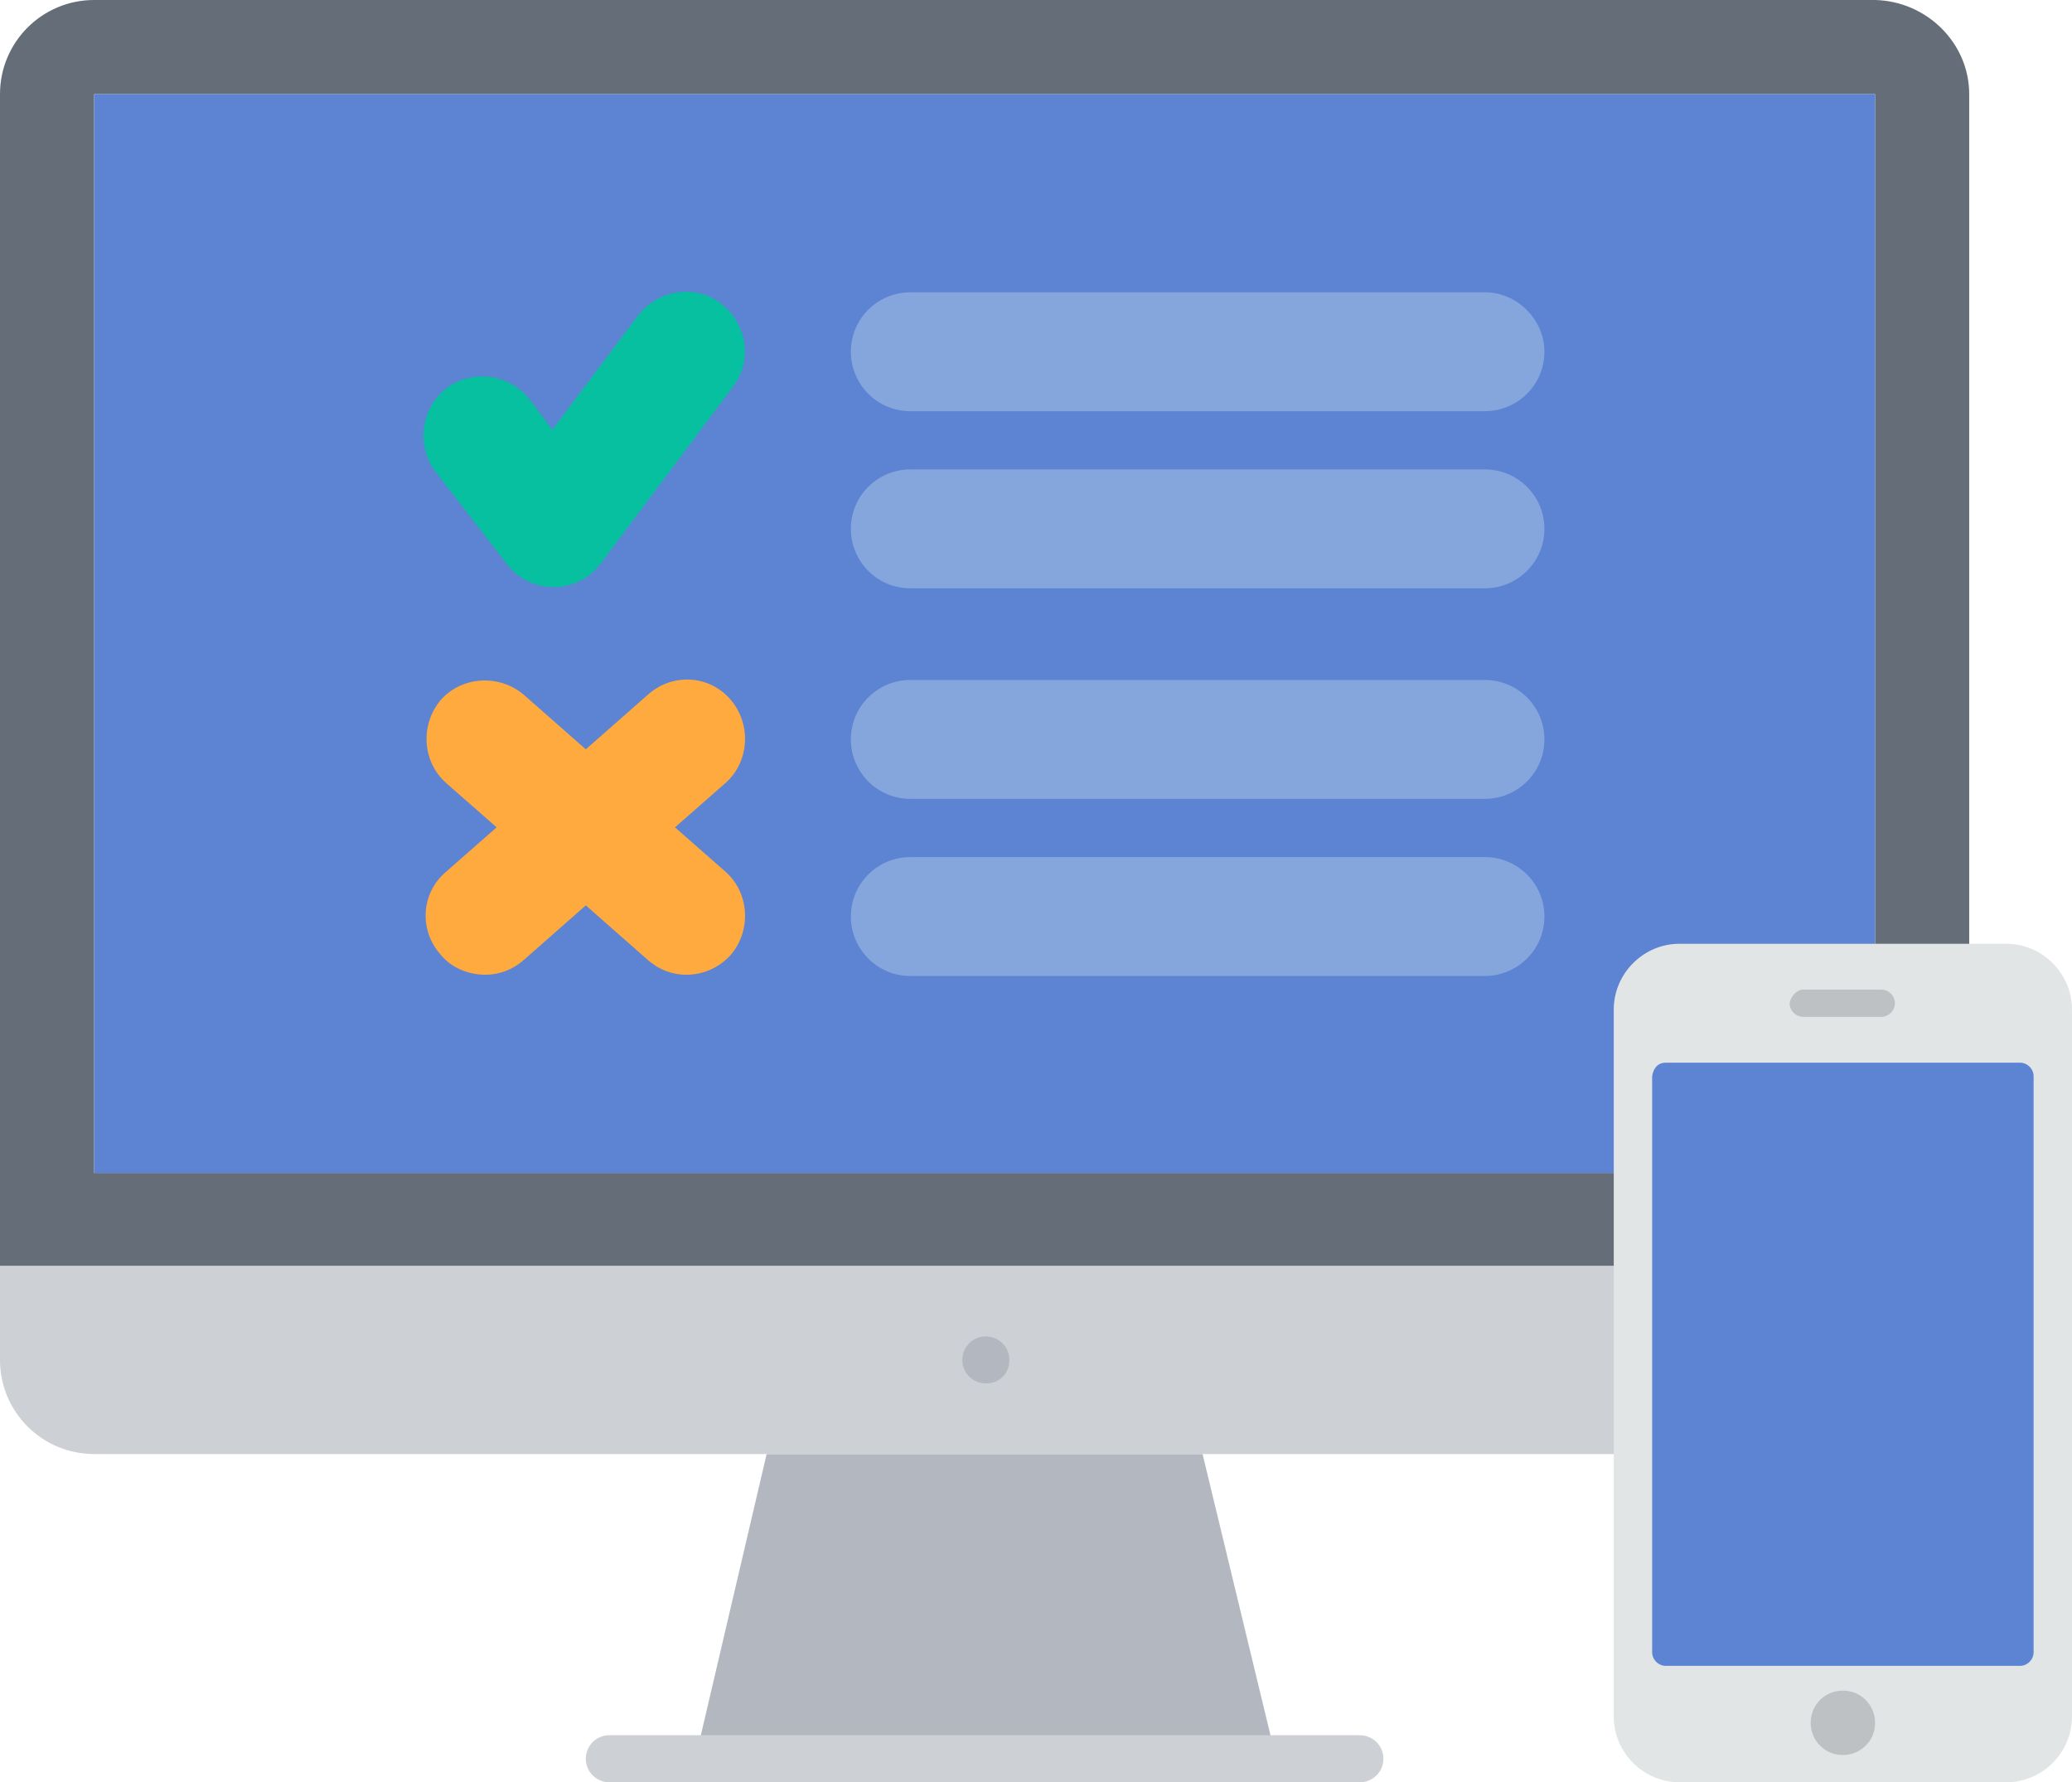 <?xml version="1.0" encoding="UTF-8"?><svg id="a" xmlns="http://www.w3.org/2000/svg" width="167.3" height="143.9" viewBox="0 0 167.3 143.9"><g><path d="M97.1,117.4H61.9l-6.2,26.5h47.8l-6.4-26.5Z" fill="#b3b8c0"/><path d="M159,102.2v7.6c0,4.2-3.4,7.6-7.6,7.6H7.6c-4.2,0-7.6-3.4-7.6-7.6v-7.6H159Z" fill="#cdd0d4"/><path d="M151.4,94.7V7.6H7.6V94.7H151.4Zm7.6-87.1V102.2H0V7.6C0,3.4,3.4,0,7.6,0H151.4c4.2,.1,7.6,3.5,7.6,7.6Z" fill="#656d78"/><path d="M7.6,7.6H151.4V94.7H7.6V7.6Z" fill="#5d83d3"/><path d="M79.6,111.7c-1,0-1.9-.8-1.9-1.9,0-1,.8-1.9,1.9-1.9h0c1,0,1.9,.8,1.9,1.9s-.8,1.9-1.9,1.9Z" fill="#b3b8c0"/><path d="M109.8,143.9H49.2c-1,0-1.9-.8-1.9-1.9,0-1,.8-1.9,1.9-1.9h60.6c1,0,1.9,.8,1.9,1.9,0,1.1-.9,1.9-1.9,1.9Z" fill="#cdd0d4"/><g><path d="M40.9,45.5c.9,1.2,2.3,1.9,3.8,1.9s2.9-.7,3.8-1.9l10.7-14.3c1.6-2.1,1.1-5.1-1-6.7-2.1-1.6-5.1-1.1-6.7,1l-6.9,9.2-1.8-2.4c-1.6-2.1-4.6-2.5-6.7-1-2.1,1.6-2.5,4.6-1,6.7l5.8,7.5Z" fill="#06c09f"/><path d="M119.9,23.6h-46.4c-2.6,0-4.8,2.1-4.8,4.8,0,2.6,2.1,4.8,4.8,4.8h46.4c2.6,0,4.8-2.1,4.8-4.8,0-2.6-2.2-4.8-4.8-4.8Z" fill="#84a6dd"/><path d="M119.9,37.9h-46.4c-2.6,0-4.8,2.1-4.8,4.8,0,2.6,2.1,4.8,4.8,4.8h46.4c2.6,0,4.8-2.1,4.8-4.8s-2.2-4.8-4.8-4.8Z" fill="#84a6dd"/><path d="M59,56.5c-1.7-2-4.7-2.2-6.7-.4l-5,4.4-5-4.4c-2-1.7-5-1.5-6.7,.4-1.7,2-1.5,5,.4,6.7l4.1,3.6-4.1,3.6c-2,1.7-2.2,4.7-.4,6.7,.9,1.1,2.3,1.6,3.6,1.6,1.1,0,2.2-.4,3.1-1.2l5-4.4,5,4.4c.9,.8,2,1.2,3.1,1.2,1.3,0,2.6-.5,3.6-1.6,1.7-2,1.5-5-.4-6.7l-4.1-3.6,4.1-3.6c1.9-1.7,2.1-4.7,.4-6.7Z" fill="#ffaa3e"/><path d="M119.9,54.9h-46.4c-2.6,0-4.8,2.1-4.8,4.8,0,2.6,2.1,4.8,4.8,4.8h46.4c2.6,0,4.8-2.1,4.8-4.8s-2.2-4.8-4.8-4.8Z" fill="#84a6dd"/><path d="M119.9,69.2h-46.4c-2.6,0-4.8,2.1-4.8,4.8,0,2.6,2.1,4.8,4.8,4.8h46.4c2.6,0,4.8-2.1,4.8-4.8s-2.2-4.8-4.8-4.8Z" fill="#84a6dd"/></g></g><g><path d="M135.6,76.2h26.4c2.9,0,5.3,2.4,5.3,5.3v57.1c0,2.9-2.4,5.3-5.3,5.3h-26.4c-2.9,0-5.3-2.4-5.3-5.3v-57.1c0-2.9,2.4-5.3,5.3-5.3Z" fill="#e2e5e5"/><path d="M134.5,85.8h28.6c.6,0,1.1,.5,1.1,1.1v46.5c0,.6-.5,1.1-1.1,1.1h-28.6c-.6,0-1.1-.5-1.1-1.1v-46.5c.1-.7,.5-1.1,1.1-1.1Z" fill="#5d83d3"/><path d="M148.8,136.5c1.5,0,2.6,1.2,2.6,2.6,0,1.5-1.2,2.6-2.6,2.6-1.5,0-2.6-1.2-2.6-2.6s1.1-2.6,2.6-2.6Zm-3.2-56.6h6.3c.6,0,1.1,.5,1.1,1.1s-.5,1.1-1.1,1.1h-6.3c-.6,0-1.1-.5-1.1-1.1,.1-.6,.6-1.1,1.1-1.1Z" fill="#bdc1c3"/></g></svg>